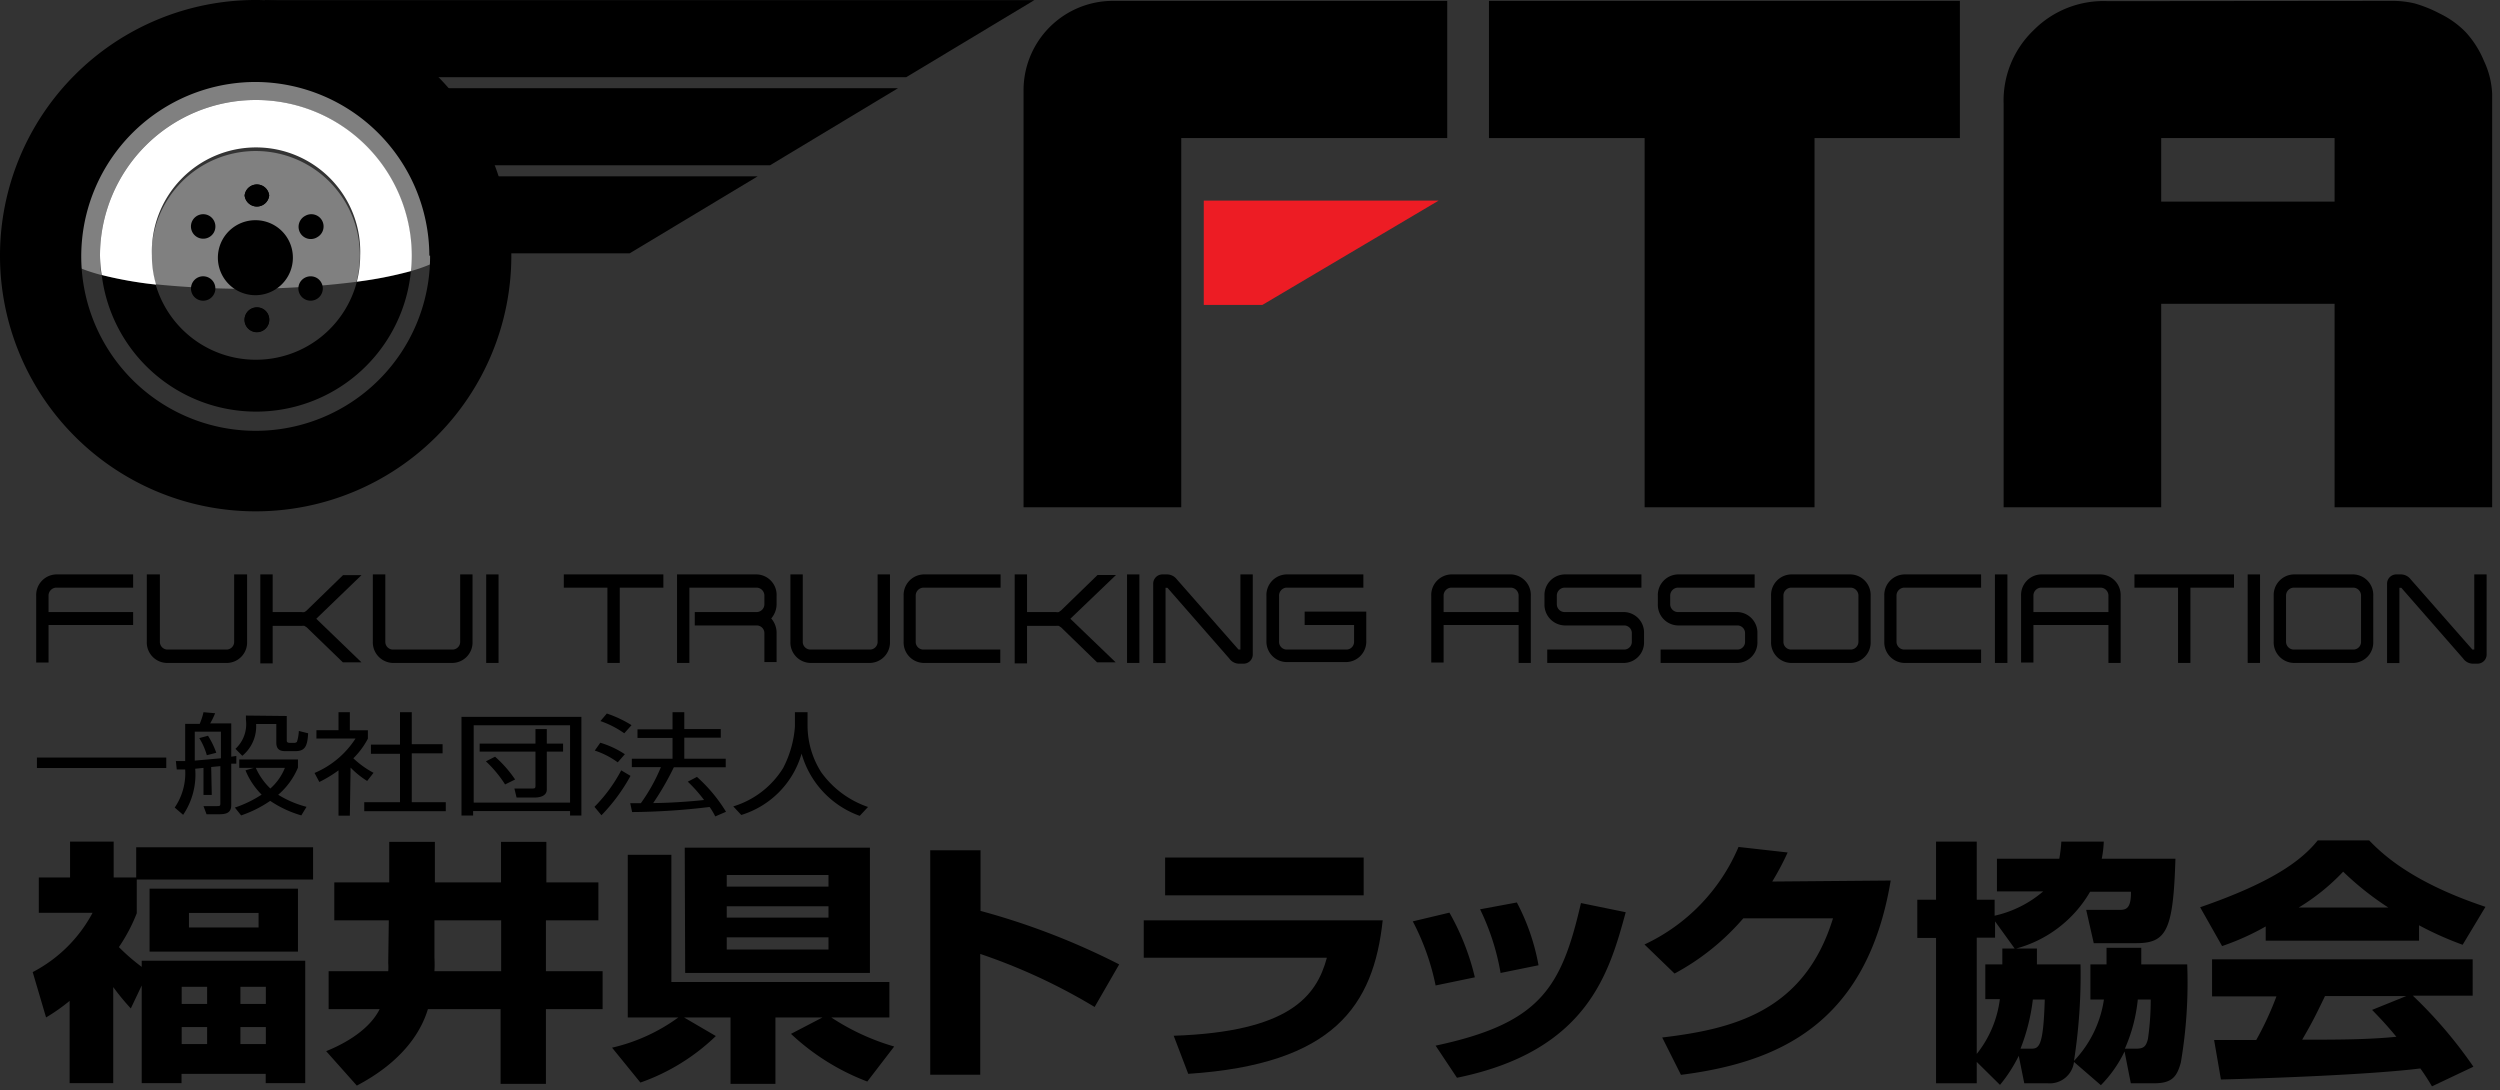 <svg xmlns="http://www.w3.org/2000/svg" viewBox="0 0 172 75" width="172" height="75"><rect x="0" y="0" width="172" height="75" fill="#333333" stroke="none"/><defs><style>.cls-1{fill:none;}.cls-2{fill:#ed1c24;}.cls-2,.cls-5{fill-rule:evenodd;}.cls-3{fill:gray;}.cls-4{fill:#fff;}</style></defs><title>logo</title><g id="Layer_2" data-name="Layer 2"><g id="Layer_1-2" data-name="Layer 1"><rect class="cls-1" width="172" height="75"/><path d="M2.49,41a1.42,1.42,0,0,1,1.36-1.48H9.16v.91H3.85a.55.55,0,0,0-.51.57v1.11H9.16V43H3.34v2.58H2.49Z"/><path d="M10.1,44.14V39.52H11v4.62a.53.53,0,0,0,.51.55H15.6a.53.53,0,0,0,.51-.55V39.52H17v4.62a1.41,1.41,0,0,1-1.35,1.47H11.46A1.41,1.41,0,0,1,10.1,44.14Z"/><path d="M21.76,42.57l3.11,3H23.59L21.1,43.16l-.16-.1a.57.57,0,0,0-.18,0h-2v2.58h-.85V39.52h.85v2.59h2a.39.39,0,0,0,.18,0,.65.65,0,0,0,.15-.1h0l2.51-2.44h1.27Z"/><path d="M25.65,44.14V39.52h.86v4.62a.53.53,0,0,0,.51.55h4.13a.53.53,0,0,0,.51-.55V39.52h.85v4.62a1.41,1.41,0,0,1-1.36,1.47H27A1.42,1.42,0,0,1,25.65,44.14Z"/><path d="M33.45,39.52h.85v6.09h-.85Z"/><path d="M41.79,40.43h-3v-.91h6.85v.91h-3v5.18h-.85Z"/><path d="M52.59,43.58a.53.53,0,0,0-.51-.55H47.8v-.92h4.28a.54.54,0,0,0,.51-.56V41a.55.55,0,0,0-.51-.57H47.43v5.18h-.85V39.52h5.5A1.41,1.41,0,0,1,53.43,41v.55a1.52,1.52,0,0,1-.37,1,1.51,1.51,0,0,1,.37,1v2h-.84Z"/><path d="M54.38,44.14V39.52h.85v4.62a.53.53,0,0,0,.51.55h4.13a.53.53,0,0,0,.51-.55V39.52h.85v4.62a1.41,1.41,0,0,1-1.36,1.47H55.74A1.41,1.41,0,0,1,54.38,44.14Z"/><path d="M62.17,44.14V41a1.42,1.42,0,0,1,1.36-1.48h5.31v.91H63.53A.55.55,0,0,0,63,41v3.14a.53.53,0,0,0,.51.55h5.31v.92H63.53A1.41,1.41,0,0,1,62.17,44.14Z"/><path d="M73.64,42.57l3.12,3H75.48L73,43.16l-.16-.1a.62.62,0,0,0-.18,0h-2v2.58h-.85V39.52h.85v2.59h2a.42.42,0,0,0,.18,0L73,42h0l2.51-2.44h1.27Z"/><path d="M77.54,39.52h.85v6.09h-.85Z"/><path d="M84.57,45.3l-4.25-4.86h-.13v5.18h-.85V40.18a.64.64,0,0,1,.61-.66h.37a.85.85,0,0,1,.63.32l4.26,4.85h.13V39.52h.85V45a.63.63,0,0,1-.61.66H85.2A.84.84,0,0,1,84.57,45.3Z"/><path d="M87.13,44.14V41a1.42,1.42,0,0,1,1.36-1.48H93.8v.91H88.49A.55.55,0,0,0,88,41v3.14a.53.53,0,0,0,.51.55h4.14a.53.53,0,0,0,.51-.55V43H89.76v-.92H94v2a1.41,1.41,0,0,1-1.35,1.47H88.49A1.41,1.41,0,0,1,87.13,44.14Z"/><path d="M104.48,43H99.32v2.58h-.85V41a1.42,1.42,0,0,1,1.36-1.48H104A1.42,1.42,0,0,1,105.32,41v4.61h-.84Zm0-2a.55.55,0,0,0-.52-.57H99.83a.55.55,0,0,0-.51.57v1.11h5.16Z"/><path d="M106.45,44.69h5.31a.53.53,0,0,0,.51-.55v-.56a.53.53,0,0,0-.51-.55h-4.13a1.43,1.43,0,0,1-1.37-1.48V41a1.42,1.42,0,0,1,1.37-1.48h5.3v.91h-5.3a.55.55,0,0,0-.52.57v.55a.54.54,0,0,0,.52.56h4.13a1.41,1.41,0,0,1,1.35,1.47v.56a1.41,1.41,0,0,1-1.35,1.47h-5.31Z"/><path d="M114.25,44.69h5.3a.53.53,0,0,0,.51-.55v-.56a.53.53,0,0,0-.51-.55h-4.13a1.42,1.42,0,0,1-1.36-1.48V41a1.42,1.42,0,0,1,1.36-1.48h5.3v.91h-5.3a.55.55,0,0,0-.51.57v.55a.54.54,0,0,0,.51.56h4.13a1.42,1.42,0,0,1,1.36,1.47v.56a1.41,1.41,0,0,1-1.36,1.47h-5.3Z"/><path d="M121.85,44.14V41a1.42,1.42,0,0,1,1.36-1.48h4.13A1.42,1.42,0,0,1,128.7,41v3.14a1.41,1.41,0,0,1-1.36,1.47h-4.13A1.41,1.41,0,0,1,121.85,44.14ZM122.7,41v3.14a.53.53,0,0,0,.51.55h4.13a.54.54,0,0,0,.52-.55V41a.55.55,0,0,0-.52-.57h-4.13A.55.55,0,0,0,122.7,41Z"/><path d="M129.64,44.14V41A1.42,1.42,0,0,1,131,39.52h5.3v.91H131a.55.55,0,0,0-.52.57v3.14a.54.54,0,0,0,.52.55h5.3v.92H131A1.42,1.42,0,0,1,129.64,44.14Z"/><path d="M137.25,39.52h.86v6.09h-.86Z"/><path d="M145.06,43H139.9v2.58h-.85V41a1.42,1.42,0,0,1,1.36-1.48h4.13A1.42,1.42,0,0,1,145.9,41v4.61h-.84Zm0-2a.55.55,0,0,0-.52-.57h-4.13a.55.55,0,0,0-.51.57v1.11h5.16Z"/><path d="M149.85,40.43h-3v-.91h6.85v.91h-3v5.18h-.85Z"/><path d="M154.64,39.52h.85v6.09h-.85Z"/><path d="M156.43,44.14V41a1.42,1.42,0,0,1,1.37-1.48h4.13A1.41,1.41,0,0,1,163.28,41v3.14a1.41,1.41,0,0,1-1.35,1.47H157.8A1.42,1.42,0,0,1,156.43,44.14Zm.85-3.14v3.14a.54.54,0,0,0,.52.55h4.13a.53.53,0,0,0,.51-.55V41a.55.55,0,0,0-.51-.57H157.8A.55.55,0,0,0,157.28,41Z"/><path d="M169.46,45.3l-4.25-4.86h-.13v5.18h-.85V40.18a.64.64,0,0,1,.61-.66h.37a.85.85,0,0,1,.63.32l4.26,4.85h.13V39.52h.85V45a.63.63,0,0,1-.61.66h-.38A.84.84,0,0,1,169.46,45.3Z"/><polygon class="cls-2" points="86.85 20.98 82.82 20.98 82.82 13.8 98.98 13.8 86.85 20.98"/><path d="M81.27,9.5V34.9H70.42V6.22A6.15,6.15,0,0,1,76.57.06h23V9.5Z"/><path d="M102.44.06h32.4V9.5h-10V34.9H113.15V9.5H102.44Z"/><path d="M164.47.06a6.82,6.82,0,0,1,1.64.17,9,9,0,0,1,1.74.7,6.38,6.38,0,0,1,1.78,1.27,6.74,6.74,0,0,1,1.27,2,5.84,5.84,0,0,1,.56,2.26V34.9H160.62v-14H148.69v14H137.85V7.15a6.7,6.7,0,0,1,2.06-5.07,6.76,6.76,0,0,1,5.12-2ZM148.69,9.5v4.37h11.93V9.5Z"/><path class="cls-1" d="M17.59,24.75a7.17,7.17,0,0,0,6.93-5.36,61.29,61.29,0,0,1-13.81.19A7.17,7.17,0,0,0,17.59,24.75Z"/><path class="cls-3" d="M24.52,19.39a7.17,7.17,0,0,0-6.93-9,7.18,7.18,0,0,0-7.17,7.17,6.89,6.89,0,0,0,.29,2A61.29,61.29,0,0,0,24.52,19.39Z"/><path class="cls-3" d="M31.1,16.72C31.1,9.19,25,4,17.46,4S3.81,9.19,3.81,16.72c0,1,1.23,1.69,3.16,2.2a9.8,9.8,0,0,1-.09-1.33,10.71,10.71,0,0,1,21.42,0,9.46,9.46,0,0,1-.06,1.07C30,18.16,31.1,17.51,31.1,16.72Z"/><path d="M17.59,24.75a7.17,7.17,0,0,1-6.88-5.17A26.78,26.78,0,0,1,7,18.92a10.7,10.7,0,0,0,21.27-.26,26.65,26.65,0,0,1-3.72.73A7.17,7.17,0,0,1,17.59,24.75Z"/><path class="cls-4" d="M17.59,6.88A10.72,10.72,0,0,0,6.88,17.59,9.8,9.8,0,0,0,7,18.92a26.78,26.78,0,0,0,3.74.66,6.89,6.89,0,0,1-.29-2,7.17,7.17,0,1,1,14.33,0,7.1,7.1,0,0,1-.23,1.8,26.65,26.65,0,0,0,3.72-.73,9.46,9.46,0,0,0,.06-1.07A10.72,10.72,0,0,0,17.59,6.88Z"/><polygon class="cls-5" points="62.35 5.31 18.23 5.31 18.23 0.01 71.16 0.01 62.35 5.31"/><polygon class="cls-5" points="52.98 11.37 29.5 11.37 29.5 6.07 61.78 6.07 52.98 11.37"/><polygon class="cls-5" points="43.32 17.43 32.34 17.43 32.34 12.13 52.13 12.13 43.32 17.43"/><path d="M17.59,0A17.59,17.59,0,1,0,35.18,17.59,17.61,17.61,0,0,0,17.59,0Zm12,17.59A12,12,0,1,1,17.59,5.64,12,12,0,0,1,29.54,17.59Z"/><path d="M18.52,13.45a.85.85,0,0,1-1.69,0,.85.85,0,0,1,1.69,0Z"/><path d="M18.52,22a.85.85,0,1,1-.85-.84A.84.84,0,0,1,18.52,22Z"/><path d="M14.4,14.85A.85.85,0,0,1,14.71,16a.84.84,0,0,1-1.15.31.84.84,0,1,1,.84-1.46Z"/><path d="M21.79,19.12a.84.84,0,1,1-1.15.31A.85.85,0,0,1,21.79,19.12Z"/><path d="M13.56,19.12a.84.84,0,1,1-.31,1.15A.85.85,0,0,1,13.56,19.12Z"/><path d="M21,14.85a.84.84,0,0,1,.84,1.46A.84.84,0,0,1,20.64,16,.85.85,0,0,1,21,14.85Z"/><path d="M16.83,22a.85.85,0,1,1,.84.84A.85.85,0,0,1,16.83,22Z"/><path d="M16.83,13.45a.85.85,0,0,1,1.69,0,.85.85,0,0,1-1.69,0Z"/><path d="M20.15,17.73a2.58,2.58,0,1,1-2.58-2.58A2.57,2.57,0,0,1,20.15,17.73Z"/><path d="M11.44,52.12v.72H2.54v-.72Z"/><path d="M14.57,54.69H14V52.83l-.57.06a4.94,4.94,0,0,1-.83,3.17l-.58-.5a4.19,4.19,0,0,0,.72-2.62l-.58,0-.06-.58.64,0V49.8h1A4.39,4.39,0,0,0,14,49l.8.07a5,5,0,0,1-.34.7h1.45v2.29l.35-.05v.53l-.35,0v2.85c0,.5-.3.63-.81.63h-.89L14,55.46h.89c.23,0,.27,0,.27-.19V52.71l-.63.06ZM13.4,52.33l1.8-.16V50.34H13.4Zm.83-.37a4.63,4.63,0,0,0-.52-1.18l.6-.16a5.77,5.77,0,0,1,.57,1.17Zm6.5,4.14a7.64,7.64,0,0,1-2.14-1,8.15,8.15,0,0,1-2,1l-.43-.54A7.84,7.84,0,0,0,18,54.67,5.06,5.06,0,0,1,16.89,53l.57-.17h-1v-.58H20.5v.56a5,5,0,0,1-1.36,1.87,7.07,7.07,0,0,0,1.95.83Zm-1-6.84v1.67c0,.08,0,.18.23.18h.24a.3.3,0,0,0,.23-.07,2.9,2.9,0,0,0,.13-.75l.64.16c-.05.94-.24,1.23-.9,1.23h-.6c-.28,0-.69,0-.69-.59V49.81H17.62A2.62,2.62,0,0,1,16.67,52l-.47-.48a2.32,2.32,0,0,0,.72-2v-.29Zm-2.13,3.57a4.49,4.49,0,0,0,1,1.42,3.75,3.75,0,0,0,1-1.42Z"/><path d="M24.07,56.12h-.78V53a8.52,8.52,0,0,1-1.32.8l-.33-.62a6.22,6.22,0,0,0,2.82-2.37H21.77v-.57h1.52V49h.78v1.24h1.24v.58a5.42,5.42,0,0,1-1,1.35,6.31,6.31,0,0,0,1.39,1l-.44.56a6,6,0,0,1-1.14-.92ZM28.33,49v2.2h2.12v.63H28.33v3.36h2.34v.62H25.06v-.62h2.46V51.86h-2v-.63h2V49Z"/><path d="M40,49.32v6.79h-.78V55.8H32.55v.31h-.8V49.32Zm-7.41.58v5.32h6.63V49.9ZM33,51.16h3.84v-1h.78v1h1.12v.55H37.62v2.61c0,.44-.47.55-.83.55H35.54l-.15-.62H36.6c.16,0,.24,0,.24-.17V51.71H33Zm1.06.9a8.23,8.23,0,0,1,1.38,1.57l-.69.34a8.15,8.15,0,0,0-1.32-1.59Z"/><path d="M40.9,55.51A10.52,10.52,0,0,0,42.74,53l.64.38a12.5,12.5,0,0,1-2,2.71Zm1.6-3.06a5.55,5.55,0,0,0-1.58-.81l.38-.54a6.28,6.28,0,0,1,1.69.79Zm.45-2a6.55,6.55,0,0,0-1.64-.84l.44-.52a8.11,8.11,0,0,1,1.7.8Zm5,3a10.67,10.67,0,0,1,2,2.4l-.74.32a4.44,4.44,0,0,0-.39-.65,46.68,46.68,0,0,1-5.33.35l-.13-.61h.73a12.15,12.15,0,0,0,1.38-2.48h-2V52.2h2.8V50.77H43.86v-.59h2.41V49h.81v1.16h2.51v.59H47.08V52.2h2.85v.59H46.36a19.55,19.55,0,0,1-1.42,2.46c.92,0,2.43-.09,3.5-.21a9.92,9.92,0,0,0-1.12-1.26Z"/><path d="M55.56,49V50a6,6,0,0,0,.94,3.13,6.58,6.58,0,0,0,3.22,2.39l-.57.61a6.39,6.39,0,0,1-4-4.28A6.21,6.21,0,0,1,51,56.07l-.55-.59a6.12,6.12,0,0,0,3.43-2.64A7.33,7.33,0,0,0,54.69,50V49Z"/><path d="M9,69.38a16.11,16.11,0,0,1-1.21-1.47v6.61h-3V68.86A12.87,12.87,0,0,1,3.17,70l-.92-3.12a9.76,9.76,0,0,0,4.12-4.08H2.67V60.37H4.82V57.9h3v2.47H9.37V58.29H21.54v2.22H9.41v2.32a11.68,11.68,0,0,1-1.23,2.33,13.69,13.69,0,0,0,1.57,1.36V66.1H21v8.42H18.28v-.64H12.49v.64H9.75V67.8Zm11.5-8.24v4.33H10.29V61.14Zm-8,6.75v1.18h1.75V67.89Zm0,2.77v1.17h1.75V70.66Zm.5-7.85v1h4.79v-1Zm3.54,5.08v1.18h1.75V67.89Zm0,2.77v1.17h1.75V70.66Z"/><path d="M26.75,63.32H23V60.71h3.78V57.92h3.14v2.79h4.55V57.92h3.12v2.79h3.58v2.61H37.56v3.5h3.9v2.61h-3.9v5.14H34.44V69.43h-5c-.95,3.12-3.92,4.74-4.89,5.26l-2.11-2.37c.72-.29,2.85-1.22,3.68-2.89H22.61V66.82h4.1a3.6,3.6,0,0,0,0-.56Zm3.14,2.57a8.72,8.72,0,0,1,0,.93h4.59v-3.5H29.89Z"/><path d="M42.11,72.08A12.49,12.49,0,0,0,46.67,70H43.19V58.81h3v8.75h15V70h-4A15.9,15.9,0,0,0,61.52,72l-1.85,2.41a15.9,15.9,0,0,1-5.25-3.28L56.59,70H53.35v4.57H50.26V70h-3.2l2.19,1.28a14.28,14.28,0,0,1-5.19,3.2Zm5-13.76H59.85v8.62H47.14ZM50,60.2V61h7V60.2Zm0,2.15v.78h7v-.78Zm0,2.14v.84h7v-.84Z"/><path d="M67.46,58.5v4.17A49.21,49.21,0,0,1,77,66.35l-1.69,2.93a40.14,40.14,0,0,0-7.87-3.65v8.31H64V58.5Z"/><path d="M95.13,63.32c-.63,5.87-3.36,9.9-13.38,10.56l-1-2.62c7.93-.27,9.82-2.69,10.54-5.37H78.69V63.32ZM93.82,59v2.6H80.16V59Z"/><path d="M98.77,67.8a16.56,16.56,0,0,0-1.57-4.41l2.52-.6a16.81,16.81,0,0,1,1.75,4.45Zm0,4.14c7.18-1.53,8.65-3.94,10-9.81l3.08.63c-1.13,4.13-2.6,9.55-11.61,11.39Zm4.47-5a16.21,16.21,0,0,0-1.41-4.38l2.53-.47a14.85,14.85,0,0,1,1.49,4.32Z"/><path d="M130.08,60.58c-1.65,9.9-7.77,12.52-14.43,13.37l-1.29-2.57c4.85-.58,9.78-1.77,11.75-8.2h-6.17a16.58,16.58,0,0,1-4.73,3.8l-2.07-2a13,13,0,0,0,6.47-6.71l3.38.38a18.44,18.44,0,0,1-1.06,2Z"/><path d="M140.14,65.26c0,.65,0,.83,0,1.09h3a38.52,38.52,0,0,1-.45,6.64,7.75,7.75,0,0,0,2.06-4.22h-.93V66.35h1.11V65.21h2.39c0,.54,0,.72,0,1.14h3.16a32.67,32.67,0,0,1-.44,6.76c-.26.91-.55,1.42-1.83,1.42h-1.61l-.43-2.19a8.54,8.54,0,0,1-1.63,2.32l-1.85-1.6a1.68,1.68,0,0,1-1.81,1.47h-1.61l-.38-1.89a10.16,10.16,0,0,1-1.29,2L136,73.06v1.47H133.2v-10h-1.29V61.9h1.29v-4H136v4h1.23V63a7.7,7.7,0,0,0,3.34-1.67h-3.18V59.08h4.29a10.32,10.32,0,0,0,.14-1.18h2.92a7.2,7.2,0,0,1-.14,1.18h5.07c-.15,4.94-.61,5.81-2.7,5.81h-2.92l-.52-2.29h2.23c.45,0,.87,0,.85-1.25H143.8a8.41,8.41,0,0,1-5.09,3.91Zm-1.53,0-1.35-1.87v1.12H136v8a7.51,7.51,0,0,0,1.59-3.77h-1V66.35h1.17c0-.25,0-.39,0-1.09Zm1.07,6.89c.58,0,.9,0,1-3.38h-.82a13.52,13.52,0,0,1-.85,3.38Zm7.24,0c.54,0,.72-.11.86-.68a19.13,19.13,0,0,0,.19-2.7h-.89a11.06,11.06,0,0,1-.89,3.38Z"/><path d="M155.88,63.74a17.35,17.35,0,0,1-3,1.35l-1.51-2.67c4.85-1.68,6.92-3.15,8.09-4.6H163c.86.89,2.89,2.87,8,4.57L169.43,65a22.48,22.48,0,0,1-3-1.34v1.06H155.88Zm11.44,11c-.2-.33-.42-.7-.8-1.23-3.38.42-10.14.67-13.72.76l-.47-2.72c.1,0,2.62,0,2.9,0a21.34,21.34,0,0,0,1.39-3h-4.43V66h17.93V68.5H166a30.86,30.86,0,0,1,4.17,4.89Zm-3-12.3a20.23,20.23,0,0,1-3.11-2.47,14.57,14.57,0,0,1-3.06,2.47Zm1.23,6.09h-5.59c-.71,1.48-.95,1.93-1.57,3,2.35,0,4.49,0,6.48-.2-.83-1-1.27-1.43-1.67-1.85Z"/></g></g></svg>
